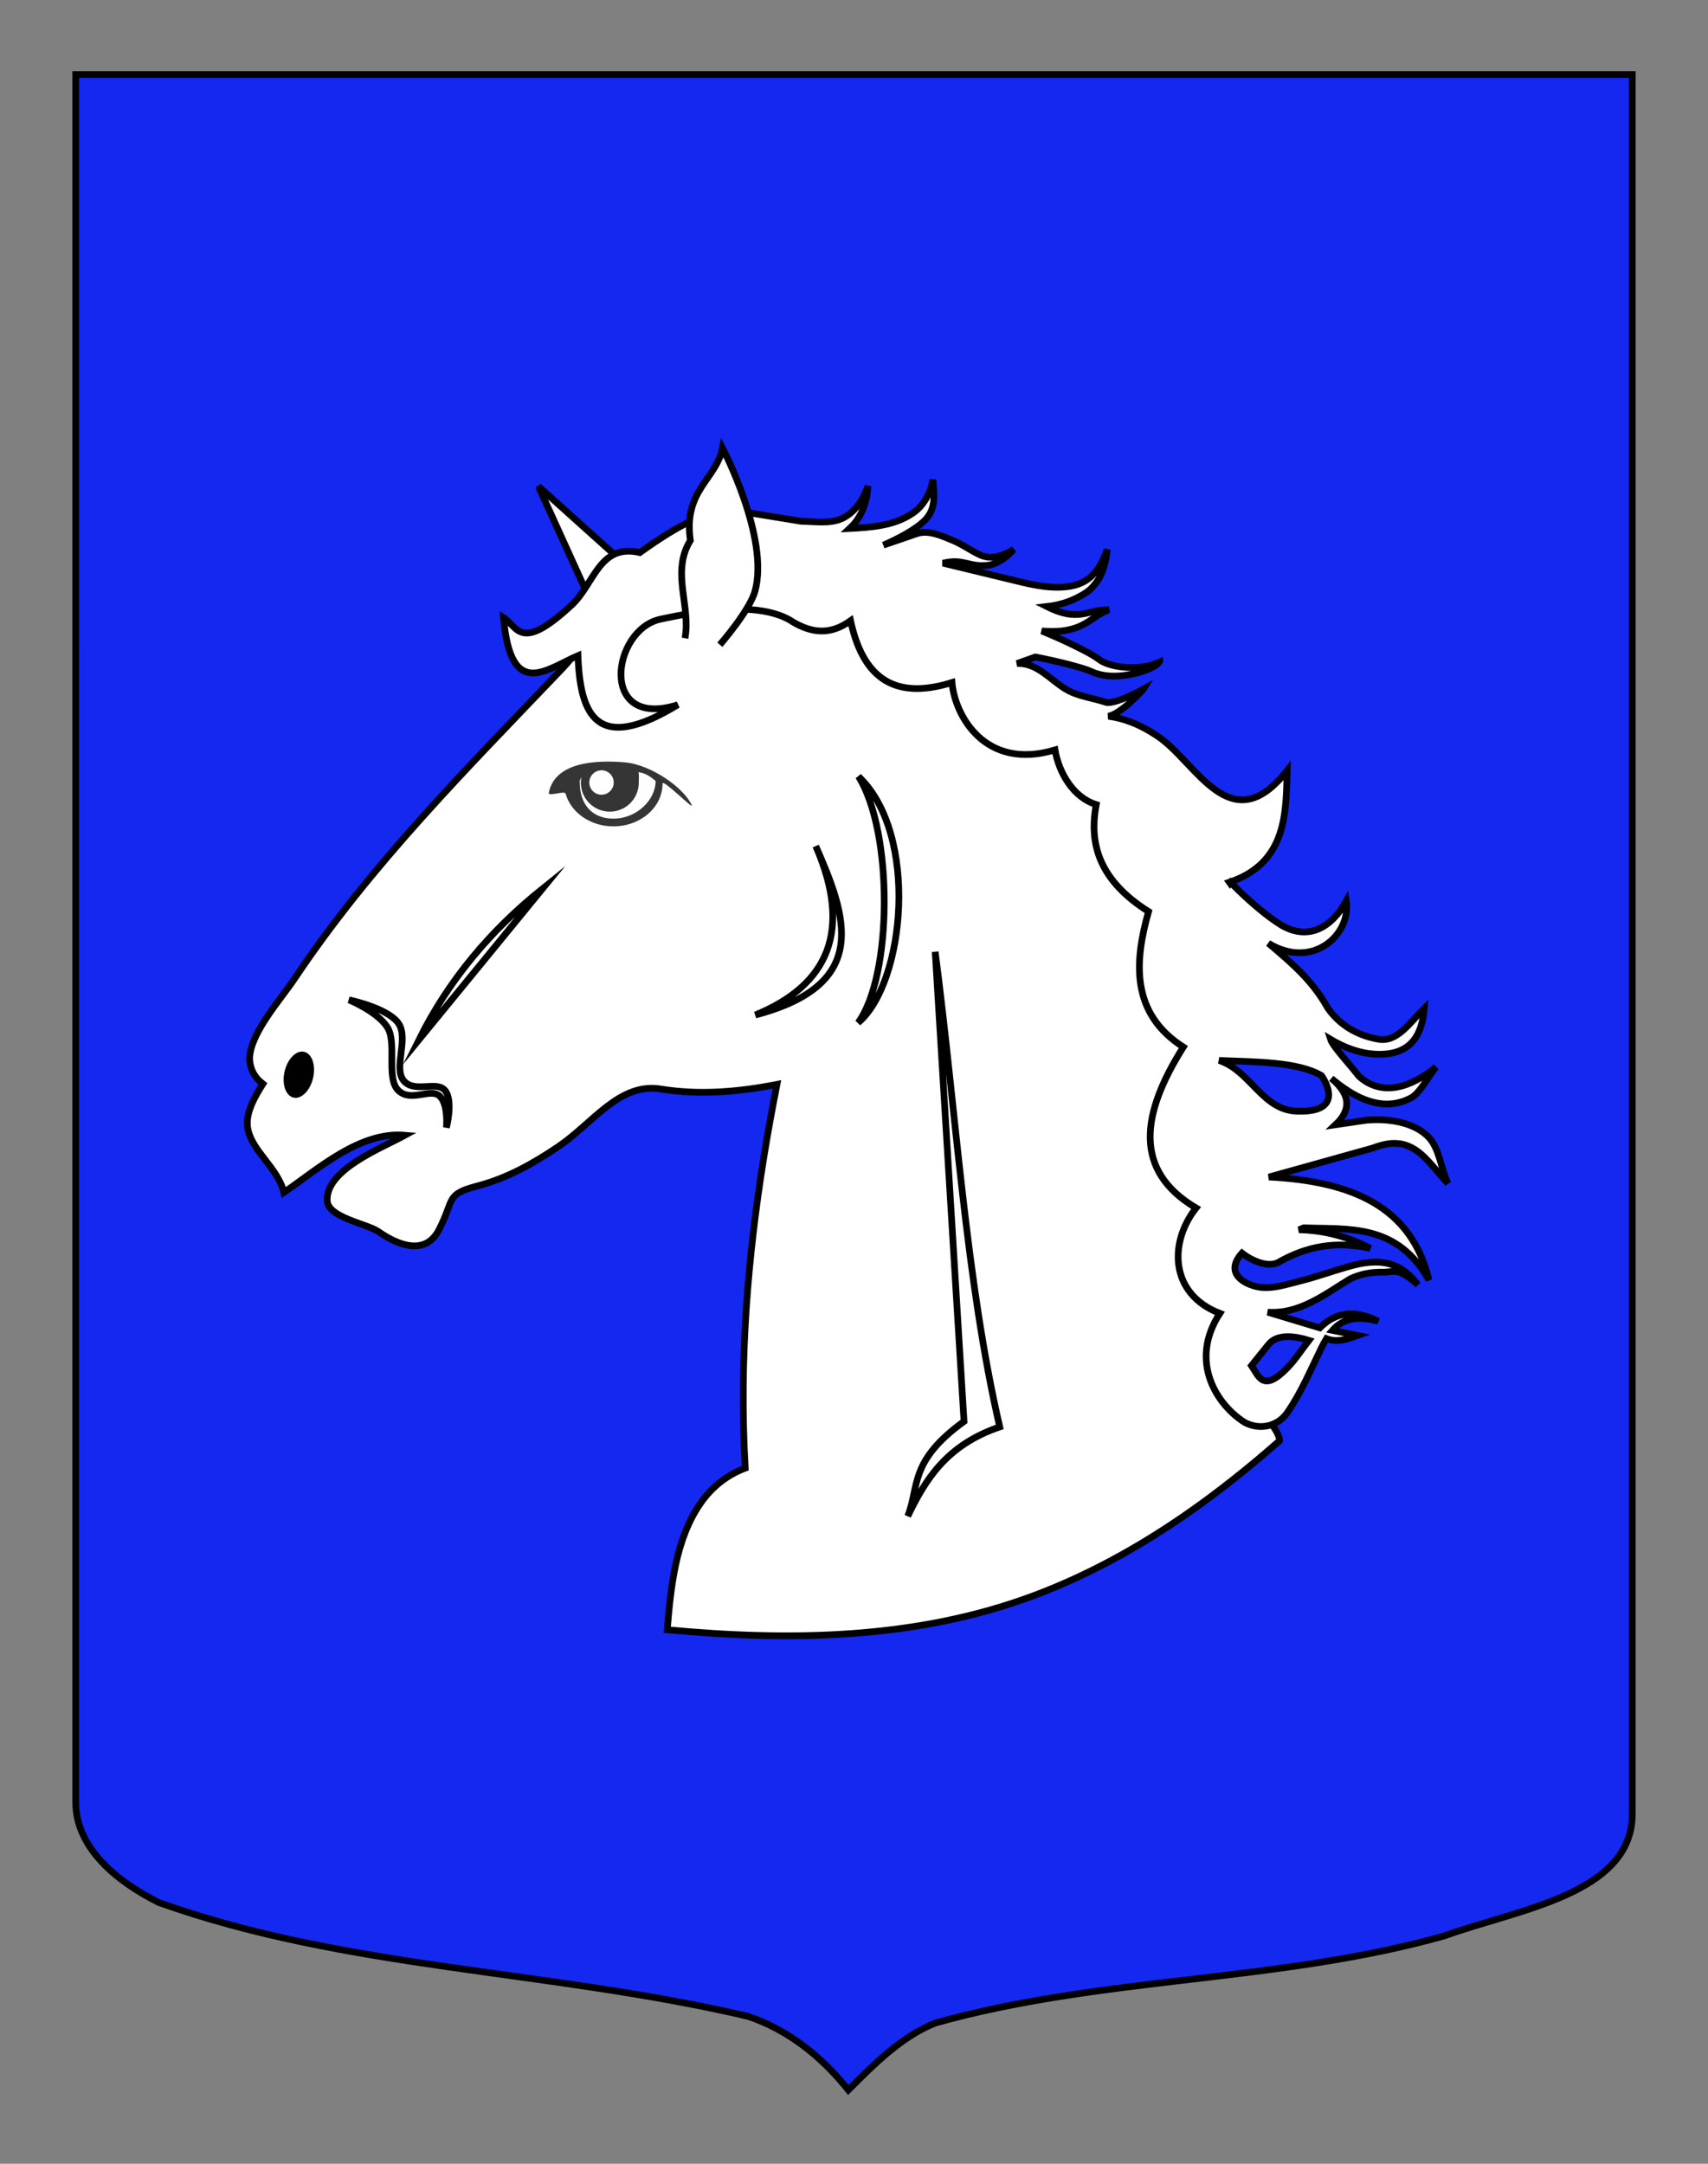 <?xml version="1.0" encoding="utf-8"?>
<!-- Generator: Adobe Illustrator 15.1.0, SVG Export Plug-In . SVG Version: 6.00 Build 0)  -->
<!DOCTYPE svg PUBLIC "-//W3C//DTD SVG 1.1//EN" "http://www.w3.org/Graphics/SVG/1.1/DTD/svg11.dtd">
<svg version="1.1" id="Layer_1" xmlns="http://www.w3.org/2000/svg" xmlns:xlink="http://www.w3.org/1999/xlink" x="0px" y="0px"
	 width="255.118px" height="323.148px" viewBox="0 0 255.118 323.148" enable-background="new 0 0 255.118 323.148"
	 xml:space="preserve">
<rect x="0" y="0" width="255.118" height="323.148" fill="#808080" stroke="none"/>
<path fill="#1428F0" stroke="#000000" d="M11.306,11.13c78,0,154.505,0,232.505,0c0,135.583,0,149.084,0,259.75
	c0,12.041-17.1,14.25-28.1,18.25c-25,7-51,6-76,13c-5,2-9,6-13,10c-4-5-9-9-15-11c-30-7-60-7-88-17c-6-3-12.406-8-12.406-15
	C11.306,245.589,11.306,147.505,11.306,11.13z"/>
<g id="Cheval">
	<path fill="#FFFFFF" stroke="#000000" d="M187.019,208.837c-4.222-6.517-4.083-18.099-5.478-25.61
		c-1.496-8.059-2.504-14.223-1.948-22.323c0.526-7.668,1.785-13.143-1.17-20.055c-3.255-7.616-5.711-18.184-10.62-24.853
		c-4.448-6.044-12.934-11.057-18.611-15.91c-5.703-4.877-11.413-9.745-17.109-14.629c-7.844,1.247-15.685,2.521-23.526,3.782
		c-4.979,0.802-9.96,1.603-14.94,2.404c-4.45,0.716-6.628,5.062-9.654,8.234c-14.094,14.771-28.58,29.25-39.973,46.299
		c-2.041,3.053-6.55,8.026-6.71,11.84c0.028,1.573,0.691,2.861,1.987,3.864c-1.119,1.762-2.597,4.247-2.29,6.455
		c0.484,3.486,4.52,6.005,5.424,9.751c5.188-3.562,11.38-9.141,18.095-8.545c-3.437,1.895-11.847,5.112-11.625,9.777
		c0.118,2.528,5.961,3.438,7.661,4.624c2.878,2.007,7.009,3.695,9.06-0.331c2.376-4.663,0.885-5.228,5.907-6.547
		c4.29-1.126,8.25-3.361,11.897-5.831c5.178-3.503,9.101-9.604,15.309-8.595c5.781,0.94,11.635,0.431,17.348-0.691
		c-2.93,14.768-4.874,29.765-5.029,44.836c-0.042,4.159,0.05,8.321,0.288,12.475c-2.705,1.009-4.975,2.818-6.628,5.175
		c-3.796,5.41-4.481,12.58-5.025,18.964c18.387,1.711,37.15,1.457,54.655-5.064c9.021-3.36,17.424-8.18,25.199-13.829
		c4.019-2.921,7.879-6.058,11.608-9.339C191.204,213.73,187.81,210.058,187.019,208.837z"/>
	<path fill="#FFFFFF" stroke="#000000" d="M128.17,152.744c7.014-5.92,9.139-28.17,0.063-36.783
		C133.434,124.324,133.309,145.699,128.17,152.744z"/>
	<path id="path3615" opacity="0.79" enable-background="new    " d="M93.246,113.846c-4.11-0.334-10.394-0.122-11.281,4.599
		c0,0.52,2.386-0.4,2.518,0.081c0.781,2.829,3.719,4.889,7.139,4.889c4.002,0,7.34-2.815,7.34-6.389
		c0-0.765,4.646,3.929,4.366,3.254C102.301,117.799,97.356,114.181,93.246,113.846z M97.925,116.638c0,2.847-2.84,5.624-6.304,5.624
		c-3.465,0-5.022-2.484-5.022-5.331c-0.001-0.135-0.036-0.286,0.023-0.416l0.218-0.468c-0.054,0.272-0.081,0.557-0.081,0.844
		c0,2.39,1.937,4.326,4.326,4.326c2.389,0,4.326-1.937,4.326-4.326c0-0.414,0.064-1.199-0.045-1.578
		C96.375,115.466,97.072,115.902,97.925,116.638L97.925,116.638z"/>
	<path id="path3621" fill="#FFFFFF" d="M91.668,116.864c0.002,1.007-0.813,1.824-1.82,1.825s-1.824-0.813-1.825-1.82
		c0-0.002,0-0.003,0-0.005c-0.001-1.007,0.814-1.823,1.821-1.825c1.007-0.001,1.823,0.814,1.824,1.821
		C91.668,116.861,91.668,116.863,91.668,116.864z"/>
	<path id="path3631" fill="#FFFFFF" stroke="#000000" stroke-miterlimit="10" d="M52.122,149.327c0,0,4.266,1.755,5.742,4.102
		c1.475,2.347-0.256,7.61,1.641,9.434c1.896,1.822,4.8-0.426,6.151,0.82c1.353,1.246,1.025,4.717,1.025,4.717
		s1.053-4.012-0.205-5.537c-1.257-1.525-4.51,0.443-6.151-1.436c-1.643-1.879,0.79-6.319-0.82-8.613
		C57.893,150.519,52.122,149.327,52.122,149.327L52.122,149.327z"/>
	<path id="path3633" fill="#FFFFFF" stroke="#000000" stroke-miterlimit="10" d="M62.581,155.274l18.456-22.558
		C73.305,138.92,67.031,146.337,62.581,155.274z"/>
	<path id="path3635" fill="#FFFFFF" stroke="#000000" stroke-miterlimit="10" d="M112.823,151.583
		c17.367-4.556,13.619-14.775,9.023-25.224C127.356,139.026,123.712,147.116,112.823,151.583z"/>
	<path id="path3637" fill="#FFFFFF" stroke="#000000" stroke-miterlimit="10" d="M139.687,142.149l4.306,70.135
		c-8.249,5.974-6.637,9.672-8.407,14.15c2.621-5.423,5.737-10.598,13.739-13.33C144.274,191.291,142.797,165.903,139.687,142.149z"
		/>
	<path id="path3641" fill="#FFFFFF" stroke="#000000" d="M88.625,90.677l-8.203-18.046l14.149,12.714"/>
	<path id="path3643" d="M46.741,161.092c-0.473,1.879-1.798,3.139-2.96,2.815s-1.722-2.11-1.249-3.989c0-0.001,0-0.002,0.001-0.003
		c0.472-1.879,1.797-3.139,2.959-2.815c1.162,0.324,1.722,2.11,1.249,3.989C46.741,161.09,46.741,161.091,46.741,161.092z"/>
	<path id="path3649" fill="#FFFFFF" stroke="#000000" d="M139.356,71.635c-0.374,2.134-1.521,4.071-3.148,5.09
		c-2.665,1.778-5.951,2.035-9.321,2.21c0.24-0.228,0.478-0.459,0.696-0.71c1.393-1.662,1.966-3.695,2.062-5.639
		c-0.621,1.844-1.697,3.51-3.147,4.447c-1.922,1.326-4.393,0.862-6.801,0.822l-9.101-1.479c-4.504-0.731-9.549,2.241-15.024,6.148
		c-6.083-1.396-6.767,4.659-10.173,7.828c-7.731,7.192-8.049,3.252-10.185,1.882c1.066,12.46,6.433,7.687,11.116,5.679
		c0.321,8.808,2.728,14.777,14.92,7.34c-11.879,3.771-9.898-11.199-2.611-12.777c6.644-1.438,15.26-2.686,19.889,0.469
		c2.583,1.466,5.31,2.054,8.519-0.241c1.704,7.816,5.891,12.111,15.148,9.229c0.419,4.896,4.916,13.21,15.389,10.062
		c0.611,3.551,2.806,7.139,6.161,8.167c-1.104,5.802,0.371,11.277,7.809,15.975c-2.134,7.516-2.658,15.216,5.196,20.234
		c-6.309,9.991-7.522,18.446,1.902,24.031c-4.082,5.175-3.948,12.847,3.55,15.741c-4.738,7.289-0.312,13.812,3.776,16.326
		c2.452,1.227,4.984,0.384,6.281-1.474c2.086-2.984,3.527-6.458,5.144-9.764c0.232-0.453,0.467-0.895,0.724-1.312
		c1.554,0.614,3.106,0.093,4.661-0.469l-3.764-0.764c0.354-0.402,0.744-0.755,1.191-1.031c0.65-0.41,1.441-0.652,2.264-0.724
		c1.106-0.097,2.266,0.083,3.389,0.389c-1.044-0.515-2.163-0.923-3.375-1.058c-0.913-0.101-1.872-0.009-2.786,0.335
		c-0.844,0.324-1.608,0.821-2.264,1.42c-0.104,0.095-0.207,0.196-0.308,0.294l-7.782-2.344c4.741,0.325,8.455-2.618,12.322-4.982
		c1.668-0.763,3.147-1.018,4.889-0.991c0.82,0.005,1.833-0.278,2.612,0.067c0.951,0.42,1.829,1.077,2.611,1.821
		c-0.654-0.859-1.421-1.665-2.357-2.276c-0.771-0.503-1.66-0.847-2.598-1.005c-1.969-0.317-3.98,0.124-5.8,0.67
		c-2.281,0.656-4.489,1.456-6.657,1.995c-2.256,0.562-4.651,1.401-6.75,0.871c-2.484-0.628-4.49-2.358-2.116-4.996
		c1.5,1.171,3.943,2.234,5.492,1.353c4.126-2.351,8.508-3.207,13.675-2.062c-3.183-1.692-6.841-2.693-10.661-2.772l0.723-0.294
		c6.702,0.253,13.941-0.702,18.697,7.808c-2.625-11.028-11.59-14.765-23.907-15.389l15.362-4.286c1.296-0.47,2.585-0.84,3.831-0.724
		c0.922,0.055,1.891,0.411,2.759,0.991c0.871,0.581,1.669,1.407,2.438,2.277c0.78,0.886,1.525,1.833,2.357,2.692
		c-1.07-2.188-1.247-5.27-2.973-6.988c-2.252-2.244-6.161-2.738-9.296-2.441l-4.526,0.67c2.333-2.193,2.318-4.492-0.63-6.925
		c0.783,0.659,1.599,1.276,2.465,1.835c1.534,1.009,3.329,1.796,5.223,1.97c1.524,0.121,3.005-0.226,4.26-0.912
		c1.326-0.729,2.752-3.501,3.7-4.584c-3.748,3.072-8.094,4.471-11.509,1.384c-1.466-1.879-3.936-4.498-4.259-5.532
		c2.939,1.765,5.502,2.259,7.406,2.237c3.188-0.037,6.143-1.312,6.597-6.855c-2.053,2.01-3.985,5.082-6.784,4.618
		c-3.126-0.518-5.856-2.102-7.634-4.674c-2.241-4.006-5.153-6.533-8.867-9.671c6.604,4.034,12.38-1.282,11.64-6.295
		c-2.207,3.992-5.655,5.923-9.644,3.63c-1.245-0.761-2.412-1.661-3.562-2.625c-0.992-0.834-1.961-1.708-2.894-2.611
		c-0.291-0.282-0.575-0.572-0.856-0.857c-0.078-0.079-0.154-0.15-0.229-0.228c-0.02-0.021-0.033-0.047-0.053-0.066
		c-0.006-0.006-0.009-0.009-0.014-0.014c-0.002-0.002-0.012-0.012-0.014-0.014l-0.094,0.121l-0.107-0.147
		c8.76-2.936,8.434-10.681,8.636-16.673c-8.462,10.735-13.51-1.216-19.297-5.105c-2.916-1.96-5.198-2.693-7.393-3.014
		c0.667-0.163,1.184-0.474,1.606-0.776c0.646-0.431,1.225-0.912,1.769-1.406c0.469-0.426,0.906-0.861,1.339-1.312
		c0.136-0.141,0.271-0.285,0.402-0.429c0.036-0.04,0.071-0.081,0.106-0.121c0.003-0.003-0.002-0.01,0-0.013
		c-0.046,0.025-0.1,0.055-0.146,0.08c-0.171,0.094-0.338,0.192-0.51,0.281c-0.55,0.286-1.112,0.546-1.674,0.79
		c-0.653,0.284-1.307,0.54-1.956,0.71c-0.561,0.133-1.048,0.234-1.352,0.107c-1.957-0.658-4.213-0.883-5.987-1.969
		c-2.388-1.462-4.281-3.94-7.26-3.817l2.746-0.978c0.838,0.165,1.672,0.338,2.505,0.522c1.1,0.243,2.196,0.51,3.268,0.804
		c0.906,0.255,1.76,0.486,2.531,0.83c1.186,0.549,2.41,0.714,3.562,0.696c1.185-0.01,2.34-0.194,3.442-0.495
		c0.878-0.236,1.761-0.545,2.531-1.031c0.238-0.148,0.478-0.328,0.643-0.562c0.108-0.147,0.158-0.354,0.067-0.496
		c0.06,0.158-0.036,0.32-0.147,0.429c-0.191,0.182-0.431,0.29-0.683,0.388c-0.813,0.308-1.676,0.411-2.545,0.47
		c-1.08,0.065-2.153,0.004-3.174-0.201c-0.994-0.208-1.938-0.531-2.612-1.071c-0.86-0.611-1.77-1.079-2.625-1.514
		c-1.049-0.535-2.102-1.038-3.161-1.514c-0.876-0.394-1.767-0.767-2.651-1.139c0.964,0.076,1.95,0.101,2.933,0
		c1.061-0.108,2.091-0.385,3.027-0.83c0.76-0.368,1.397-0.824,2.022-1.245c0.642-0.432,1.311-0.82,2.049-1.099
		c-0.789-0.006-1.601,0.126-2.384,0.308c-0.748,0.17-1.48,0.355-2.156,0.402c-0.823,0.062-1.629-0.043-2.397-0.255
		c-0.796-0.212-1.567-0.544-2.33-0.924c2.193-0.248,4.245-0.971,6.066-2.224c1.011-0.804,1.75-1.843,2.196-2.96
		c0.436-1.098,0.627-2.229,0.764-3.349c-0.392,1.058-0.838,2.097-1.46,2.974c-0.623,0.881-1.44,1.584-2.344,1.995
		c-1.2,0.571-2.58,0.697-3.964,0.684c-2.201-0.04-4.361-0.599-6.59-1.139l-10.18-2.465c3.16-0.788,3.912,0.753,7.059,0.269
		c1.487-0.38,2.579-1.329,3.51-2.317c-1.17,0.688-2.461,1.249-3.644,1.166c-0.845-0.032-1.63-0.436-2.438-0.885
		c-0.963-0.557-1.966-1.195-3.188-1.701c-1.636-0.658-3.512-1.52-5.21-0.938l-4.995,1.715c1.954-0.856,4.813-2.27,6.281-3.804
		C139.876,75.838,139.498,73.797,139.356,71.635L139.356,71.635z M182.094,158.371c5.593,0.225,11.798,0.205,15.295,2.264
		c0,0,4.103,5.623-3.723,5.317C188.519,165.752,186.82,159.947,182.094,158.371z M192.407,199.623
		c0.949,0.007,2.018,0.215,3.107,0.55c-1.146,1.479-2.119,2.986-3.255,4.139c-3.607,3.706-4.252,1.218-5.33-0.362l2.558-3.174
		C190.159,199.942,191.187,199.615,192.407,199.623z"/>
	<path id="path3639" fill="#FFFFFF" stroke="#000000" d="M102.31,95.318c0.935-4.735-2.126-9.869,0.806-14.604
		c-1.063-7.531,3.865-9.07,4.8-13.805c0,0,7.039,13.421,4.862,21.359c-0.807,2.943-5.257,8.02-5.257,8.02"/>
</g>
</svg>
